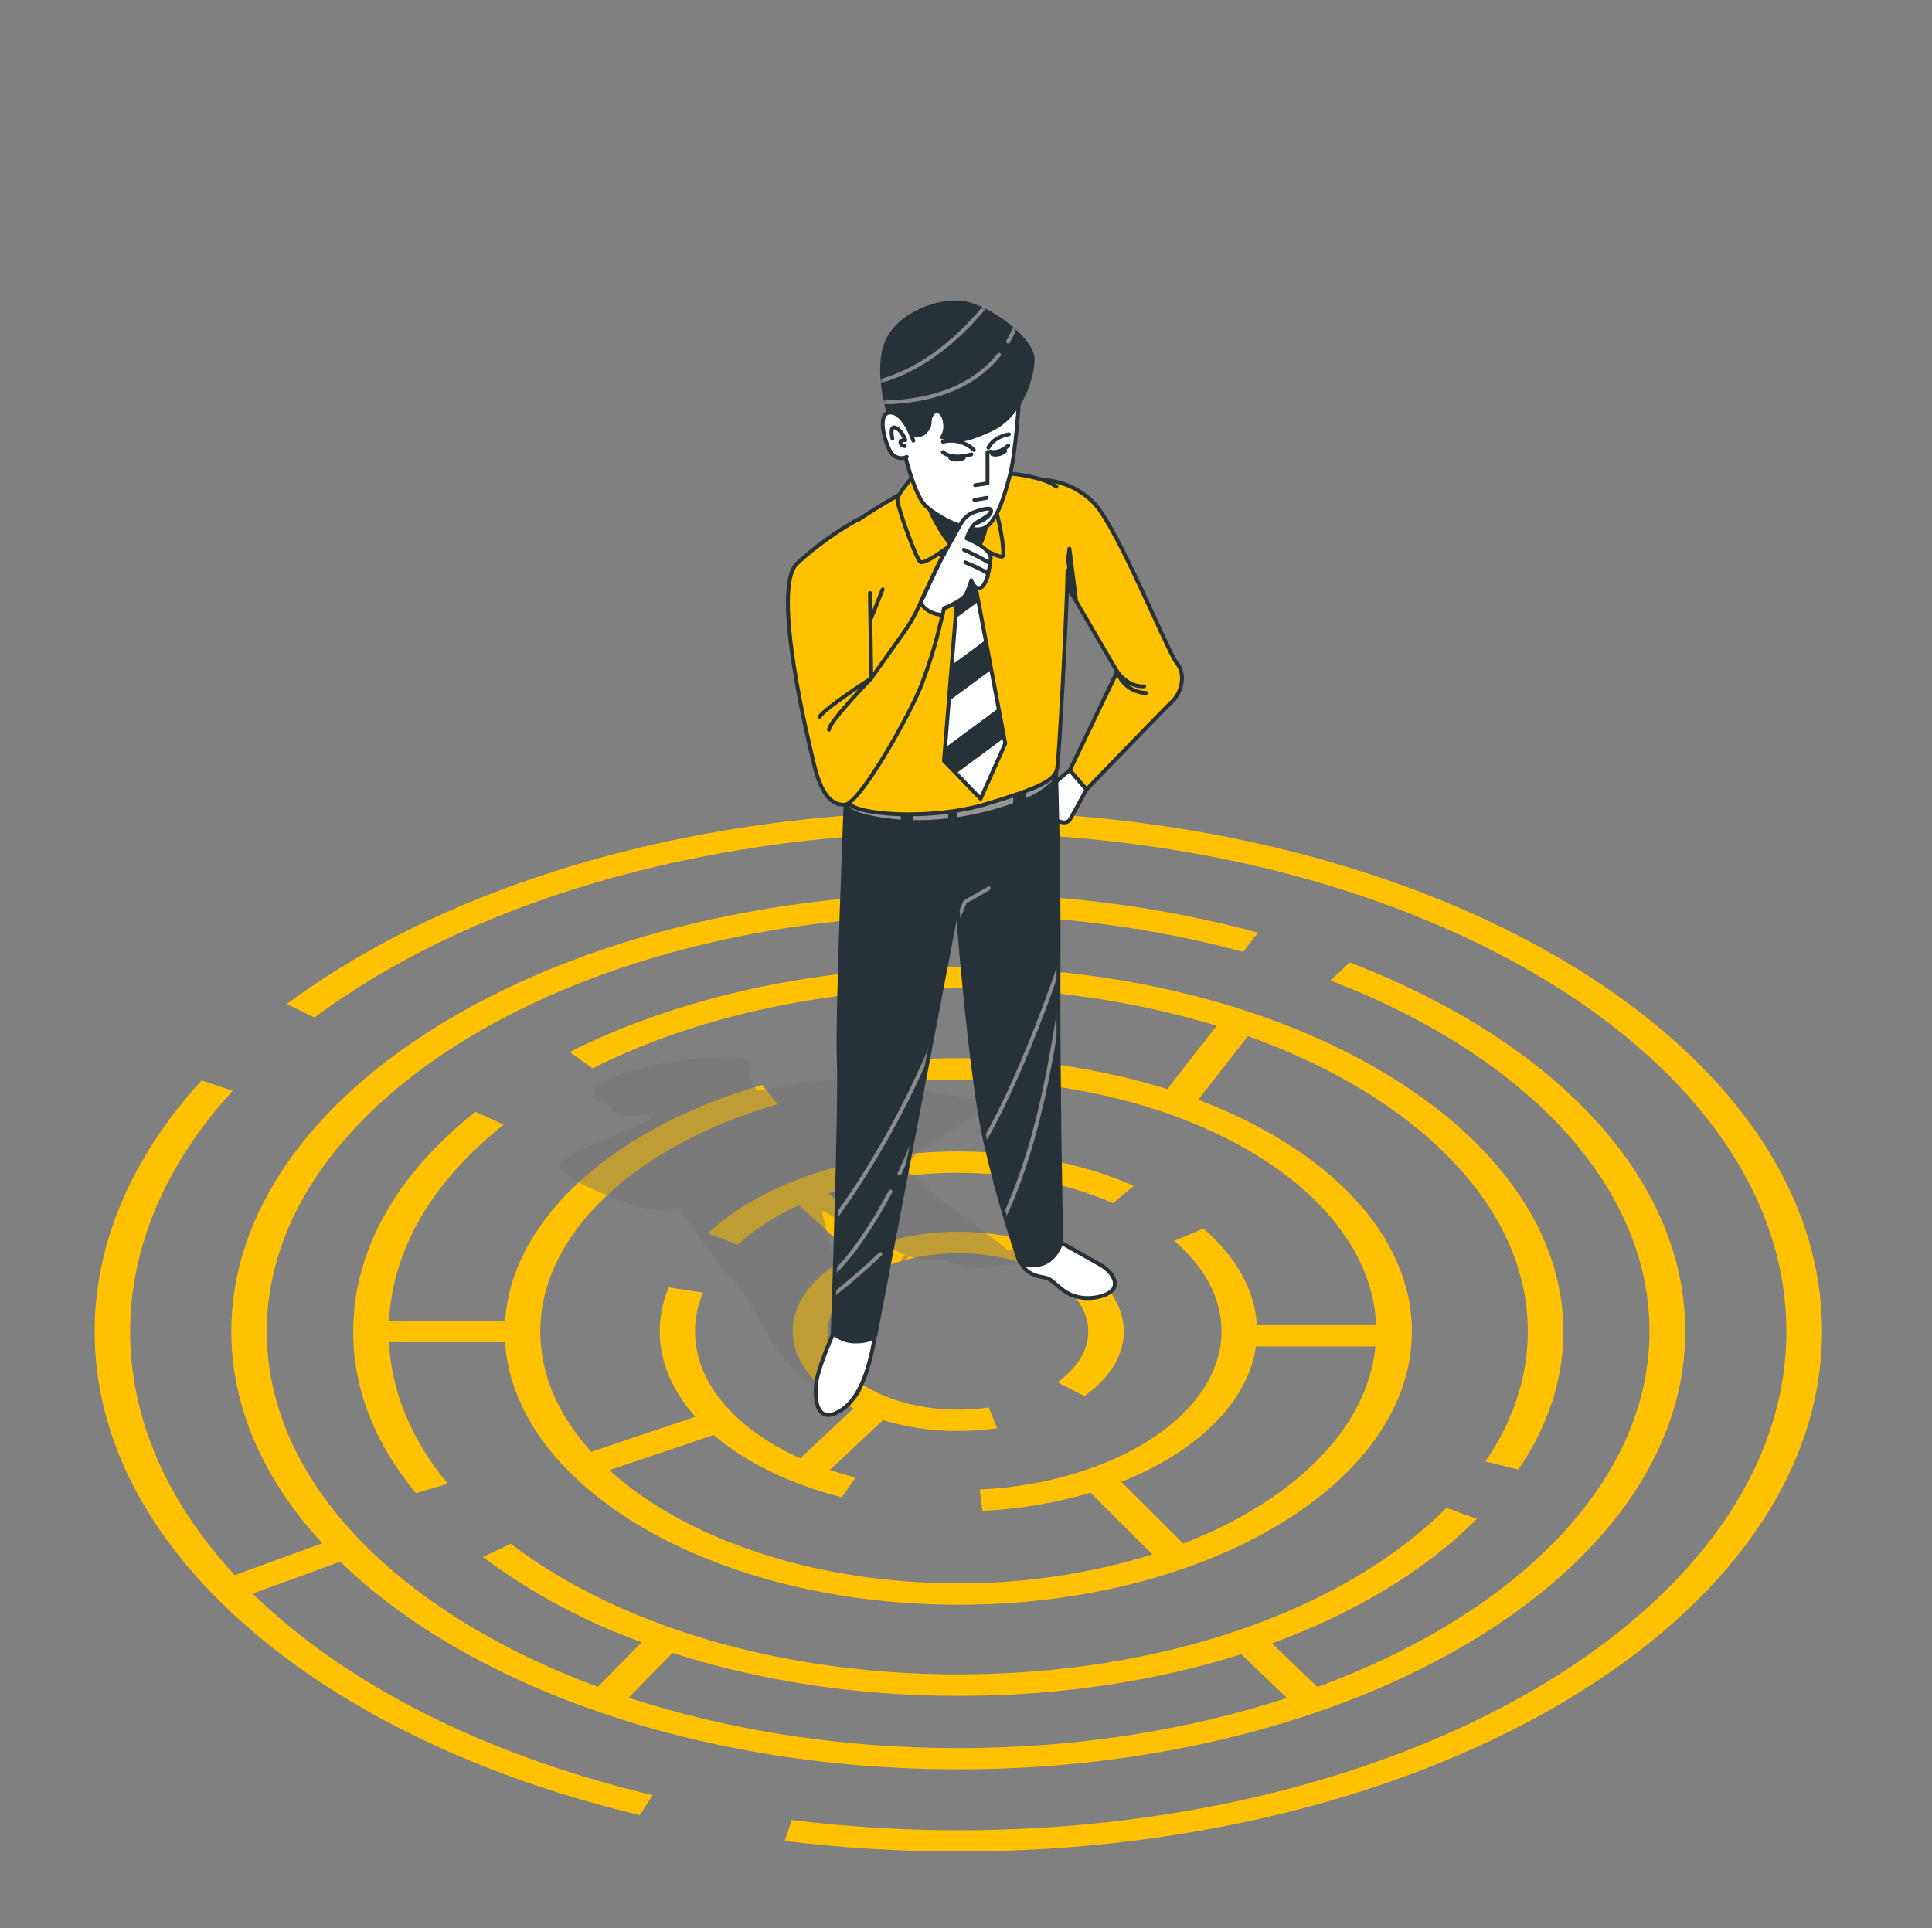<svg xmlns="http://www.w3.org/2000/svg" fill="none" viewBox="0 0 501 500" height="500" width="501">
<rect x="0" y="0" width="501" height="500" fill="#808080" stroke="none"/>
<path fill="#FFC100" d="M248.5 210.37C180.63 210.37 117.17 228.61 74.4 260.37L81.55 263.87C121.6 234.09 180.55 216.72 243.89 215.87V231.67C142.06 233.24 59.98 283.59 59.98 345.29C59.98 365.2 68.55 383.93 83.56 400.22L60.89 408.49C43.41 389.64 33.75 368 33.75 345.29C33.75 323.45 42.95 301.86 60.35 282.87L52.29 280.19C34.14 300 24.54 322.51 24.54 345.29C24.54 372.84 38.24 399.29 64.16 421.92C89.48 443.98 124.65 460.86 165.87 470.72L169.27 465.56C125.03 455 89.22 436.44 65.54 413.28L88.22 405C121.5 437.3 180.89 458.85 248.5 458.85C352.44 458.85 437.01 407.85 437.01 345.29C437.01 306.38 404.5 270.6 350.01 249.59L345.01 254.26C396.81 274.26 427.74 308.26 427.74 345.26C427.74 384.26 393.24 418.51 341.65 437.5L329.83 426.19C351.2 418.38 369.48 407.43 382.98 393.91L375.09 391.05C348.09 418.05 300.75 434.23 248.44 434.23C202.95 434.23 160.68 421.88 132.44 400.35L125.21 403.79C137.777 413.15 151.661 420.597 166.41 425.89L155.04 437.44C103.58 418.44 69.18 384.24 69.18 345.29C69.18 285.73 149.62 237.29 248.49 237.29C273.445 237.178 298.304 240.393 322.41 246.85L326.21 241.85C302.348 235.451 277.774 232.091 253.07 231.85V216C369.41 217.44 463.24 274.88 463.24 345.29C463.24 416.62 366.91 474.65 248.5 474.65C234.066 474.642 219.646 473.757 205.32 472L203.48 477.43C218.411 479.253 233.439 480.165 248.48 480.16C371.96 480.16 472.48 419.64 472.48 345.25C472.48 270.86 371.98 210.37 248.5 210.37ZM174.41 428.65C196.86 435.9 222.17 439.81 248.51 439.81C274.85 439.81 299.72 436 321.87 429L333.72 440.35C308.36 448.64 279.33 453.35 248.5 453.35C217.67 453.35 188.45 448.61 163.02 440.27L174.41 428.65Z"></path>
<path fill="#FFC100" d="M393.73 381.12C401.48 369.74 405.4 357.68 405.4 345.29C405.4 293.17 335.01 250.76 248.5 250.76C211.69 250.76 175.9 258.6 147.74 272.82L153.66 277.07C180.17 263.68 213.85 256.31 248.5 256.31C271.19 256.206 293.77 259.475 315.5 266.01L302.71 282.43C285.149 277.036 266.871 274.339 248.5 274.43C241.015 274.427 233.536 274.855 226.1 275.71L227.84 281.16C234.699 280.38 241.597 279.992 248.5 280C307.41 280 355.41 308.39 356.85 343.66H325.92C325.41 334.66 320.65 326.02 312.08 318.61L304.53 321.79C312.53 328.7 316.76 336.79 316.76 345.29C316.76 366.57 289.21 384.58 254.04 386.29L254.77 391.82C264.259 391.383 273.66 389.802 282.77 387.11L298.84 403.11C282.527 408.163 265.537 410.693 248.46 410.61C210.72 410.61 177.46 398.93 158.01 381.26L185.07 372.16C193.24 379.16 204.61 384.81 218.3 388.3L221.89 383.19C219.59 382.597 217.367 381.93 215.22 381.19L228.98 368.29C235.298 370.19 241.863 371.14 248.46 371.11C251.843 371.114 255.222 370.873 258.57 370.39L256.41 365C253.761 365.385 251.087 365.576 248.41 365.57C229.81 365.57 214.69 356.46 214.69 345.26C214.69 334.06 229.9 325 248.5 325C267.1 325 282.21 334.12 282.21 345.32C282.21 350.13 279.36 354.81 274.21 358.47L281.21 362.06C287.8 357.4 291.43 351.45 291.43 345.32C291.43 331.06 272.18 319.46 248.51 319.46C241.832 319.43 235.188 320.404 228.8 322.35L214.85 309.5C225.702 305.903 237.068 304.1 248.5 304.16C263.03 304.16 276.9 306.87 288.61 312.01L294.03 307.52C280.74 301.69 265.03 298.61 248.5 298.61C222.23 298.61 197.96 306.54 183.58 319.8L191.29 322.8C196.017 318.571 201.374 315.106 207.17 312.53L221.11 325.36C211.63 330.11 205.57 337.26 205.57 345.26C205.57 353.26 211.71 360.51 221.32 365.26L207.54 378.2C190.54 370.55 180.23 358.45 180.23 345.29C180.238 341.827 180.939 338.399 182.29 335.21L173.41 333.86C171.878 337.477 171.082 341.363 171.07 345.29C171.07 353.19 174.37 360.76 180.32 367.42L153.32 376.5C144.9 367.22 140.11 356.59 140.11 345.29C140.11 320.29 164.26 297.19 201.65 286.37L197.65 281.37C158.48 292.71 132.71 316.5 130.99 342.51H100.89C101.82 323.99 112.04 306.46 130.63 291.66L123.29 288.31C102.55 304.82 91.59 324.52 91.59 345.31C91.59 360.04 97.06 374.15 107.85 387.25L116.1 384.79C106.63 373.28 101.51 360.95 100.87 348.08H130.98C133.41 385.87 185.18 416.17 248.5 416.17C313.36 416.17 366.13 384.38 366.13 345.31C366.13 319.99 343.97 297.75 310.73 285.21L323.61 268.7C367.02 284.22 396.19 312.7 396.19 345.29C396.19 356.96 392.5 368.29 385.19 379.01L393.73 381.12ZM306.83 400.3L290.78 384.3C310.25 376.58 323.62 363.74 325.68 349.19H356.68C354.59 370.66 335.21 389.34 306.83 400.3Z"></path>
<path fill="#737373" d="M278.81 324.17C278.72 323.88 278.43 322.98 272.81 323.42L261.54 324.27C260.24 323.27 245.04 311.83 244.99 311.94C244.43 311.44 236.07 304.23 233.48 302.16C234.374 302.139 235.236 301.831 235.94 301.28C236.29 300.87 237.77 298.98 238.03 298.64C243.26 295.33 253.19 289.06 253.81 288.73C255.53 287.81 255.74 286.96 255.61 286.41C255.42 285.56 254.34 285.06 252.61 285C251.55 285 247.74 284.26 243.33 283.46C235.66 282.06 225.15 280.15 220.18 280.02C214.982 279.972 209.794 280.471 204.7 281.51C202.47 281.81 199.57 282.27 196.28 282.89C195.702 281.35 194.867 279.92 193.81 278.66C195.17 277.19 195.08 275.88 194.25 275.16C193.65 274.64 186.68 273.8 186.33 274.45C183.84 274.45 181.05 274.64 178.4 274.87C178.73 274.61 177.64 274.23 176.47 275.05C174.78 275.23 173.2 275.44 171.85 275.68C164.68 276.94 154.92 280.28 154 282.68C153.68 283.52 154.22 284.27 155.09 284.9C153.99 285.23 154.84 286.01 156.22 285.59C156.522 285.753 156.833 285.9 157.15 286.03C156.64 286.14 157.83 286.91 158.81 286.68C158.687 286.759 158.588 286.869 158.521 286.999C158.454 287.129 158.423 287.274 158.43 287.42C158.5 288.9 163.07 289.48 163.11 289.48C163.422 289.516 163.736 289.533 164.05 289.53C165.203 289.514 166.347 289.335 167.45 289C168.06 289.2 168.69 289.39 169.33 289.58C168.887 289.904 168.472 290.265 168.09 290.66C165.63 291.66 162.4 293.04 159.47 294.38H159.33C154.828 296.185 150.446 298.276 146.21 300.64C145.893 300.783 145.626 301.019 145.448 301.318C145.269 301.616 145.186 301.963 145.21 302.31C145.45 304.73 151.98 308.21 164.6 312.66L164.8 312.73C166.948 313.511 169.215 313.917 171.5 313.93C172.931 313.925 174.356 313.76 175.75 313.44C179.04 316.92 188.62 331.44 191.34 333.32C192.9 334.41 199.68 348.58 203.61 352.49C203.17 352.85 203.85 353.59 204.32 353.2C205.26 354.2 207.26 356.92 207.73 356.64L208.33 357.25C208 357.41 208.64 358.25 209.07 358L211.07 360C210.47 361.2 209.6 363.37 210.53 364.39C210.998 364.865 211.562 365.235 212.185 365.473C212.808 365.711 213.475 365.812 214.14 365.77C215.744 365.713 217.323 365.35 218.79 364.7C222.29 363.26 223.89 361.29 223.55 358.81C223.504 358.463 223.402 358.125 223.25 357.81C223.298 357.752 223.332 357.684 223.349 357.612C223.366 357.539 223.367 357.463 223.35 357.39L219.66 344.04C220.05 343.13 213.11 314.18 213.11 314.18C213.228 314.156 213.334 314.093 213.41 314C217.28 316.38 227.72 322.62 234.74 325.41C234.44 325.74 234.13 326.07 233.8 326.41C233.753 326.456 233.716 326.512 233.691 326.573C233.665 326.634 233.652 326.699 233.652 326.765C233.652 326.831 233.665 326.896 233.691 326.957C233.716 327.018 233.753 327.074 233.8 327.12C233.845 327.168 233.899 327.206 233.96 327.232C234.02 327.258 234.085 327.272 234.15 327.272C234.216 327.272 234.281 327.258 234.341 327.232C234.401 327.206 234.455 327.168 234.5 327.12C234.93 326.7 235.34 326.26 235.74 325.81C238.763 326.679 241.908 327.051 245.05 326.91C248.88 328.05 251.53 328.72 251.59 328.73C251.839 328.759 252.091 328.759 252.34 328.73C252.954 328.837 253.577 328.888 254.2 328.88C255.946 328.832 257.685 328.641 259.4 328.31L259.86 328.24C260.921 328.099 261.99 328.036 263.06 328.05C264.895 328.055 266.729 327.944 268.55 327.72C272.69 327.19 277 325.94 278.28 325.15C278.9 324.81 278.88 324.39 278.81 324.17ZM236.68 289.79L231.68 297.67L229.33 298.9L229.1 298.72C229.11 298.637 229.11 298.553 229.1 298.47C228.8 297.67 223.64 291.7 219.92 287.75H220.45L236.68 289.79Z" opacity="0.46"></path>
<path stroke-linejoin="round" stroke-linecap="round" stroke="#263238" fill="white" d="M277.411 199.72L271.201 204.9C271.201 204.9 269.991 206.8 270.851 207.84C271.515 208.702 272.094 209.627 272.581 210.6C272.581 210.6 273.581 212.67 274.651 213.02C275.721 213.37 276.901 213.54 277.591 212.33C278.281 211.12 281.731 204.73 281.731 204.73L277.411 199.72Z"></path>
<path stroke-linejoin="round" stroke-linecap="round" stroke="#263238" fill="white" d="M216.481 344.92C216.481 344.92 211.751 355.19 211.541 359.71C211.331 364.23 212.371 368.96 217.541 366.08C222.711 363.2 224.891 355.83 225.971 351.08C226.601 348.67 226.877 346.18 226.791 343.69L216.481 344.92Z"></path>
<path stroke-linejoin="round" stroke-linecap="round" stroke="#263238" fill="white" d="M273.8 321.5C273.8 321.5 281.4 325.81 285.1 327.87C288.8 329.93 290.03 333 288.39 334.65C286.75 336.3 282.23 337.32 278.53 336.08C274.83 334.84 273.19 331.77 271.13 331.36C269.07 330.95 264.76 330.54 264.13 324.99C263.5 319.44 273.8 321.5 273.8 321.5Z"></path>
<path fill="#263238" d="M219.41 204.9C219.41 204.9 216.99 264.83 217.51 274.84C218.03 284.85 215.95 345.65 215.95 345.65C217.597 347.158 219.768 347.962 222 347.89C226 347.89 227 346.34 227 346.34L248.25 235C248.25 235 251.53 278.52 255.5 296C257.885 306.478 260.812 316.826 264.27 327C264.27 327 265 328.85 269.66 327.93C273.72 327.13 275.19 322.4 275.19 322.4C275.19 322.4 274.33 278.4 274.5 251.25C274.67 224.1 273.81 198.75 273.81 198.75C273.81 198.75 255.5 204.75 242.38 206.35C234.7 207.296 226.911 206.804 219.41 204.9Z"></path>
<mask height="150" width="61" y="198" x="215" maskUnits="userSpaceOnUse" style="mask-type:luminance" id="mask0_237_1472">
<path fill="white" d="M219.41 204.9C219.41 204.9 216.99 264.83 217.51 274.84C218.03 284.85 215.95 345.65 215.95 345.65C217.597 347.158 219.768 347.962 222 347.89C226 347.89 227 346.34 227 346.34L248.25 235C248.25 235 251.53 278.52 255.5 296C257.885 306.478 260.812 316.826 264.27 327C264.27 327 265 328.85 269.66 327.93C273.72 327.13 275.19 322.4 275.19 322.4C275.19 322.4 274.33 278.4 274.5 251.25C274.67 224.1 273.81 198.75 273.81 198.75C273.81 198.75 255.5 204.75 242.38 206.35C234.7 207.296 226.911 206.804 219.41 204.9Z"></path>
</mask>
<g mask="url(#mask0_237_1472)">
<path stroke-linejoin="round" stroke-linecap="round" stroke="#8A8A8A" d="M244.531 263.76C239.426 277.215 233.064 290.159 225.531 302.42C222.061 308.155 218.272 313.691 214.181 319"></path>
<path stroke-linejoin="round" stroke-linecap="round" stroke="#8A8A8A" d="M230.91 309C228.699 313.237 226.231 317.334 223.52 321.27C220.856 325.253 217.709 328.891 214.15 332.1"></path>
<path stroke-linejoin="round" stroke-linecap="round" stroke="#8A8A8A" d="M239.701 288.34C237.862 293.792 235.712 299.134 233.261 304.34"></path>
<path stroke-linejoin="round" stroke-linecap="round" stroke="#8A8A8A" d="M275.69 247.52C275.69 247.52 264.69 281.32 252.87 299.75"></path>
<path stroke-linejoin="round" stroke-linecap="round" stroke="#8A8A8A" d="M275.251 258.05C272.111 278.23 268.571 298.59 259.721 317.05"></path>
<path stroke-linejoin="round" stroke-linecap="round" stroke="#8A8A8A" d="M248.04 239.18L250.24 233.91L256.38 230.4"></path>
<path fill="#969696" d="M272.46 196.56C272.46 196.56 265.26 203.49 247.26 205.42C229.26 207.35 220.96 205.42 220.96 205.42C220.96 205.42 218.69 206.51 220.1 208.18C220.1 208.18 219.02 209.85 224.83 211.24C227.714 211.914 230.646 212.355 233.6 212.56L233.42 209.56L236.74 209V212.68C239.794 212.739 242.847 212.588 245.88 212.23V209L248.37 208.73L248.17 211.93L249.17 211.77C253.792 211.034 258.335 209.869 262.74 208.29V203.47L266.34 203.19L266.01 206.98C268.255 206.071 270.331 204.789 272.15 203.19C273.067 202.35 273.613 201.181 273.672 199.939C273.73 198.697 273.294 197.482 272.46 196.56Z"></path>
<path stroke-linejoin="round" stroke-linecap="round" stroke="#8A8A8A" d="M228.29 325.21C223.846 329.462 219.172 333.468 214.29 337.21"></path>
</g>
<path stroke-linejoin="round" stroke-linecap="round" stroke="#263238" d="M219.41 204.9C219.41 204.9 216.99 264.83 217.51 274.84C218.03 284.85 215.95 345.65 215.95 345.65C217.597 347.158 219.768 347.962 222 347.89C226 347.89 227 346.34 227 346.34L248.25 235C248.25 235 251.53 278.52 255.5 296C257.885 306.478 260.812 316.826 264.27 327C264.27 327 265 328.85 269.66 327.93C273.72 327.13 275.19 322.4 275.19 322.4C275.19 322.4 274.33 278.4 274.5 251.25C274.67 224.1 273.81 198.75 273.81 198.75C273.81 198.75 255.5 204.75 242.38 206.35C234.7 207.296 226.911 206.804 219.41 204.9Z"></path>
<path fill="#FFC100" d="M270.181 124.42C272.792 124.52 275.358 125.136 277.73 126.232C280.102 127.329 282.233 128.885 284.001 130.81C290.001 137.38 303.001 169.5 305.241 172.09C307.481 174.68 306.651 179.73 303.491 182.39C302.491 183.26 281.751 204.73 281.751 204.73L277.431 199.73L289.701 174.17L275.021 149"></path>
<path stroke-linejoin="round" stroke-linecap="round" stroke="#263238" d="M270.181 124.42C272.792 124.52 275.358 125.136 277.73 126.232C280.102 127.329 282.233 128.885 284.001 130.81C290.001 137.38 303.001 169.5 305.241 172.09C307.481 174.68 306.651 179.73 303.491 182.39C302.491 183.26 281.751 204.73 281.751 204.73L277.431 199.73L289.701 174.17L275.021 149"></path>
<path stroke-linejoin="round" stroke-linecap="round" stroke="#263238" fill="#263238" d="M276.771 146.74L277.321 142.28L278.991 155.27L276.951 152.86L276.771 146.74Z"></path>
<path stroke-linejoin="round" stroke-linecap="round" stroke="#263238" d="M296.7 178C292.34 178.24 289.7 174.13 289.7 174.13C290.209 175.726 291.205 177.122 292.549 178.121C293.892 179.12 295.516 179.673 297.19 179.7"></path>
<path fill="#FFC100" d="M276.841 147.91C276.461 163.3 274.621 196.42 274.151 199.2C273.631 202.31 270.011 204.2 255.671 208.53C241.331 212.86 221.481 211.29 220.101 208.18C218.721 205.07 215.951 189.88 215.951 182.62C215.951 175.36 209.051 147.22 215.091 140.83C221.131 134.44 237.711 125.83 237.711 125.83C251.011 120.64 265.521 122.54 271.391 124.83C272.306 125.16 273.163 125.633 273.931 126.23"></path>
<path stroke-linejoin="round" stroke-linecap="round" stroke="#263238" d="M276.841 147.91C276.461 163.3 274.621 196.42 274.151 199.2C273.631 202.31 270.011 204.2 255.671 208.53C241.331 212.86 221.481 211.29 220.101 208.18C218.721 205.07 215.951 189.88 215.951 182.62C215.951 175.36 209.051 147.22 215.091 140.83C221.131 134.44 237.711 125.83 237.711 125.83C251.011 120.64 265.521 122.54 271.391 124.83C272.306 125.16 273.163 125.633 273.931 126.23"></path>
<path stroke-linejoin="round" stroke-linecap="round" stroke="#263238" fill="white" d="M243.07 143.07L248.77 147.91L244.79 197.3L254.29 207.15L260.68 192.81L252.05 147.22L256.19 140.48L249.63 134.27L243.07 143.07Z"></path>
<path fill="#263238" d="M258.95 183.65L245.07 193.9L244.79 197.3L247.95 200.57L260.41 191.37L258.95 183.65Z"></path>
<path fill="#263238" d="M253.71 156L252.25 148.28L248.51 151.03L247.76 160.39L253.71 156Z"></path>
<path fill="#263238" d="M255.6 165.96L246.79 172.47L246.04 181.83L257.06 173.69L255.6 165.96Z"></path>
<path stroke-linejoin="round" stroke-linecap="round" stroke="#263238" fill="#FFC100" d="M237.71 122.52C237.71 122.52 232.71 127.88 232.71 129.6C232.71 131.32 237.37 144.46 238.58 145.67C239.79 146.88 249.28 139.28 249.28 139.28C249.28 139.28 259.28 145.15 259.99 144.28C260.7 143.41 259.13 133.92 257.23 129.09C255.33 124.26 245.14 117.69 237.71 122.52Z"></path>
<path stroke-linejoin="round" stroke-linecap="round" stroke="#263238" fill="#263238" d="M239.96 129.6C239.96 129.6 245.14 142.9 250.32 143.6C255.5 144.3 256.54 132.9 256.19 129.6C255.84 126.3 244.41 121.66 239.96 129.6Z"></path>
<path stroke-linejoin="round" stroke-linecap="round" stroke="#263238" fill="white" d="M264.32 102.66C264.32 102.66 263.49 117.21 261.83 123.44C260.17 129.67 258.09 136.32 254.56 137.16C251.03 138 243.56 134.45 240.01 131.16C236.46 127.87 232.74 111.42 232.74 106.64C232.74 101.86 245.83 97.7 253.1 97.5C255.24 97.449 257.363 97.888 259.307 98.782C261.251 99.676 262.966 101.003 264.32 102.66Z"></path>
<path stroke-linejoin="round" stroke-linecap="round" stroke="#263238" d="M256.071 117.23V125.34L252.851 125.82"></path>
<path stroke-linejoin="round" stroke-linecap="round" stroke="#263238" d="M244.5 117.23C244.5 117.23 246.41 119.38 251.9 117.83"></path>
<path stroke-linejoin="round" stroke-linecap="round" stroke="#263238" d="M256.79 117.11C256.79 117.11 259.05 117.83 261.44 115.56"></path>
<path stroke-linejoin="round" stroke-linecap="round" stroke="#263238" d="M256.311 116.1C256.311 116.1 257.311 113.45 261.631 112.61"></path>
<path stroke-linejoin="round" stroke-linecap="round" stroke="#263238" d="M252.53 116.66C251.483 115.662 250.2 114.946 248.801 114.579C247.402 114.211 245.933 114.205 244.53 114.56"></path>
<path stroke-linejoin="round" stroke-linecap="round" stroke="#263238" d="M252.67 129.67L255.89 129.11"></path>
<path stroke-linejoin="round" stroke-linecap="round" stroke="#263238" d="M246.41 118.76C246.951 119.04 247.551 119.186 248.16 119.186C248.769 119.186 249.369 119.04 249.91 118.76"></path>
<path stroke-linejoin="round" stroke-linecap="round" stroke="#263238" d="M257.29 117.79C257.882 117.932 258.499 117.929 259.089 117.781C259.679 117.633 260.225 117.344 260.68 116.94"></path>
<path fill="#263238" d="M233.781 112C233.781 112 238.141 114.7 240.221 112.42C242.301 110.14 241.111 109.62 241.941 107.96C242.771 106.3 244.411 107.22 244.611 110.34C244.811 113.46 242.091 113.66 245.411 114.08C248.731 114.5 249.061 115.51 256.961 111.97C264.861 108.43 268.271 98.5 268.271 93.09C268.271 87.68 256.841 79.17 249.991 78.09C243.141 77.01 232.321 81.26 229.411 88.74C226.501 96.22 229.831 106.61 230.041 107.86C230.251 109.11 230.251 111.39 233.781 112Z"></path>
<mask height="38" width="41" y="77" x="228" maskUnits="userSpaceOnUse" style="mask-type:luminance" id="mask1_237_1472">
<path fill="white" d="M233.781 112C233.781 112 238.141 114.7 240.221 112.42C242.301 110.14 241.111 109.62 241.941 107.96C242.771 106.3 244.411 107.22 244.611 110.34C244.811 113.46 242.091 113.66 245.411 114.08C248.731 114.5 249.061 115.51 256.961 111.97C264.861 108.43 268.271 98.5 268.271 93.09C268.271 87.68 256.841 79.17 249.991 78.09C243.141 77.01 232.321 81.26 229.411 88.74C226.501 96.22 229.831 106.61 230.041 107.86C230.251 109.11 230.251 111.39 233.781 112Z"></path>
</mask>
<g mask="url(#mask1_237_1472)">
<path stroke-linejoin="round" stroke-linecap="round" stroke="#8A8A8A" d="M259.081 92C254.161 98.14 244.761 104.58 226.961 104.36"></path>
<path stroke-linejoin="round" stroke-linecap="round" stroke="#8A8A8A" d="M264.281 81.17C263.758 83.793 262.787 86.306 261.411 88.6"></path>
<path stroke-linejoin="round" stroke-linecap="round" stroke="#8A8A8A" d="M256.821 77.66C256.821 77.66 243.211 97 224.341 99.6"></path>
</g>
<path fill="white" d="M236.84 114.29C236.84 114.29 234.57 107.06 230.93 106.98C227.29 106.9 229.36 114.56 230.93 117.18C231.335 117.894 231.998 118.426 232.782 118.667C233.566 118.909 234.413 118.842 235.15 118.48"></path>
<path stroke-linejoin="round" stroke-linecap="round" stroke="#263238" d="M236.84 114.29C236.84 114.29 234.57 107.06 230.93 106.98C227.29 106.9 229.36 114.56 230.93 117.18C231.335 117.894 231.998 118.426 232.782 118.667C233.566 118.909 234.413 118.842 235.15 118.48"></path>
<path stroke-linejoin="round" stroke-linecap="round" stroke="#263238" d="M231.41 113.73C231.41 113.73 230.57 110.23 232.25 110.93C233.93 111.63 234.77 114.14 234.77 114.14C234.77 114.14 233.37 114 233.51 114.84C233.65 115.68 234.63 115.68 234.63 115.68"></path>
<path fill="#FFC100" d="M222.691 134.61C216.893 137.81 211.501 141.695 206.631 146.18C199.891 152.75 209.911 193.33 211.121 198.34C212.871 205.57 215.441 208.87 219.061 208.7C222.681 208.53 234.951 187.29 238.751 178.13C241.316 171.516 243.323 164.699 244.751 157.75C244.751 157.75 249.591 155.85 250.451 154.13C251.017 152.964 251.479 151.749 251.831 150.5C251.831 150.5 252.701 153.09 254.251 152.4C255.801 151.71 256.501 147.74 256.841 144.97C257.181 142.2 250.111 139.79 250.111 139.79C250.111 139.79 250.971 136.17 253.041 135.65C255.111 135.13 257.531 133.23 256.841 132.19C256.151 131.15 250.281 134.79 250.281 134.79C250.281 134.79 245.621 142.04 243.891 145.32C242.761 147.47 240.011 153.45 238.241 157.32C237.164 159.687 235.862 161.944 234.351 164.06L225.931 175.88C225.931 175.88 225.591 154.64 225.591 153.77"></path>
<path stroke-linejoin="round" stroke-linecap="round" stroke="#263238" d="M222.691 134.61C216.893 137.81 211.501 141.695 206.631 146.18C199.891 152.75 209.911 193.33 211.121 198.34C212.871 205.57 215.441 208.87 219.061 208.7C222.681 208.53 234.951 187.29 238.751 178.13C241.316 171.516 243.323 164.699 244.751 157.75C244.751 157.75 249.591 155.85 250.451 154.13C251.017 152.964 251.479 151.749 251.831 150.5C251.831 150.5 252.701 153.09 254.251 152.4C255.801 151.71 256.501 147.74 256.841 144.97C257.181 142.2 250.111 139.79 250.111 139.79C250.111 139.79 250.971 136.17 253.041 135.65C255.111 135.13 257.531 133.23 256.841 132.19C256.151 131.15 250.281 134.79 250.281 134.79C250.281 134.79 245.621 142.04 243.891 145.32C242.761 147.47 240.011 153.45 238.241 157.32C237.164 159.687 235.862 161.944 234.351 164.06L225.931 175.88C225.931 175.88 225.591 154.64 225.591 153.77"></path>
<path stroke-linejoin="round" stroke-linecap="round" stroke="#263238" d="M225.91 160.28L228.88 152.86"></path>
<path stroke-linejoin="round" stroke-linecap="round" stroke="#263238" d="M214.96 189.24C214.96 187.24 225.96 175.89 225.96 175.89C225.96 175.89 213.84 183.67 212.54 185.89"></path>
<path stroke-linejoin="round" stroke-linecap="round" stroke="#263238" fill="white" d="M250.49 154.13C251.057 152.963 251.519 151.749 251.87 150.5C251.87 150.5 252.74 153.09 254.29 152.4C255.84 151.71 256.54 147.74 256.88 144.97C257.22 142.2 250.67 139.62 250.67 139.62C250.67 139.62 251.67 136.51 253.08 135.62C254.9 134.49 257.57 133.2 256.88 132.16C256.49 131.57 254.41 132.16 252.7 132.78C251.199 133.315 249.946 134.382 249.18 135.78C247.68 138.45 245.12 143.06 243.93 145.31C242.93 147.31 240.49 152.48 238.73 156.31C239.49 157.63 241.09 159.21 244.42 159.49C244.66 158.38 244.79 157.73 244.79 157.73C244.79 157.73 249.63 155.85 250.49 154.13Z"></path>
<path fill="white" d="M250.32 145.84C252.089 146.554 253.818 147.362 255.5 148.26C255.639 148.325 255.762 148.417 255.864 148.532C255.966 148.646 256.043 148.779 256.092 148.924C256.141 149.069 256.159 149.222 256.147 149.375C256.135 149.527 256.092 149.675 256.02 149.81"></path>
<path stroke-linejoin="round" stroke-linecap="round" stroke="#263238" d="M250.32 145.84C252.089 146.554 253.818 147.362 255.5 148.26C255.639 148.325 255.762 148.417 255.864 148.532C255.966 148.646 256.043 148.779 256.092 148.924C256.141 149.069 256.159 149.222 256.147 149.375C256.135 149.527 256.092 149.675 256.02 149.81"></path>
<path fill="white" d="M249.98 142.56C249.98 142.56 255.85 145.32 256.71 146.18Z"></path>
<path stroke-linejoin="round" stroke-linecap="round" stroke="#263238" d="M249.98 142.56C249.98 142.56 255.85 145.32 256.71 146.18"></path>
</svg>
